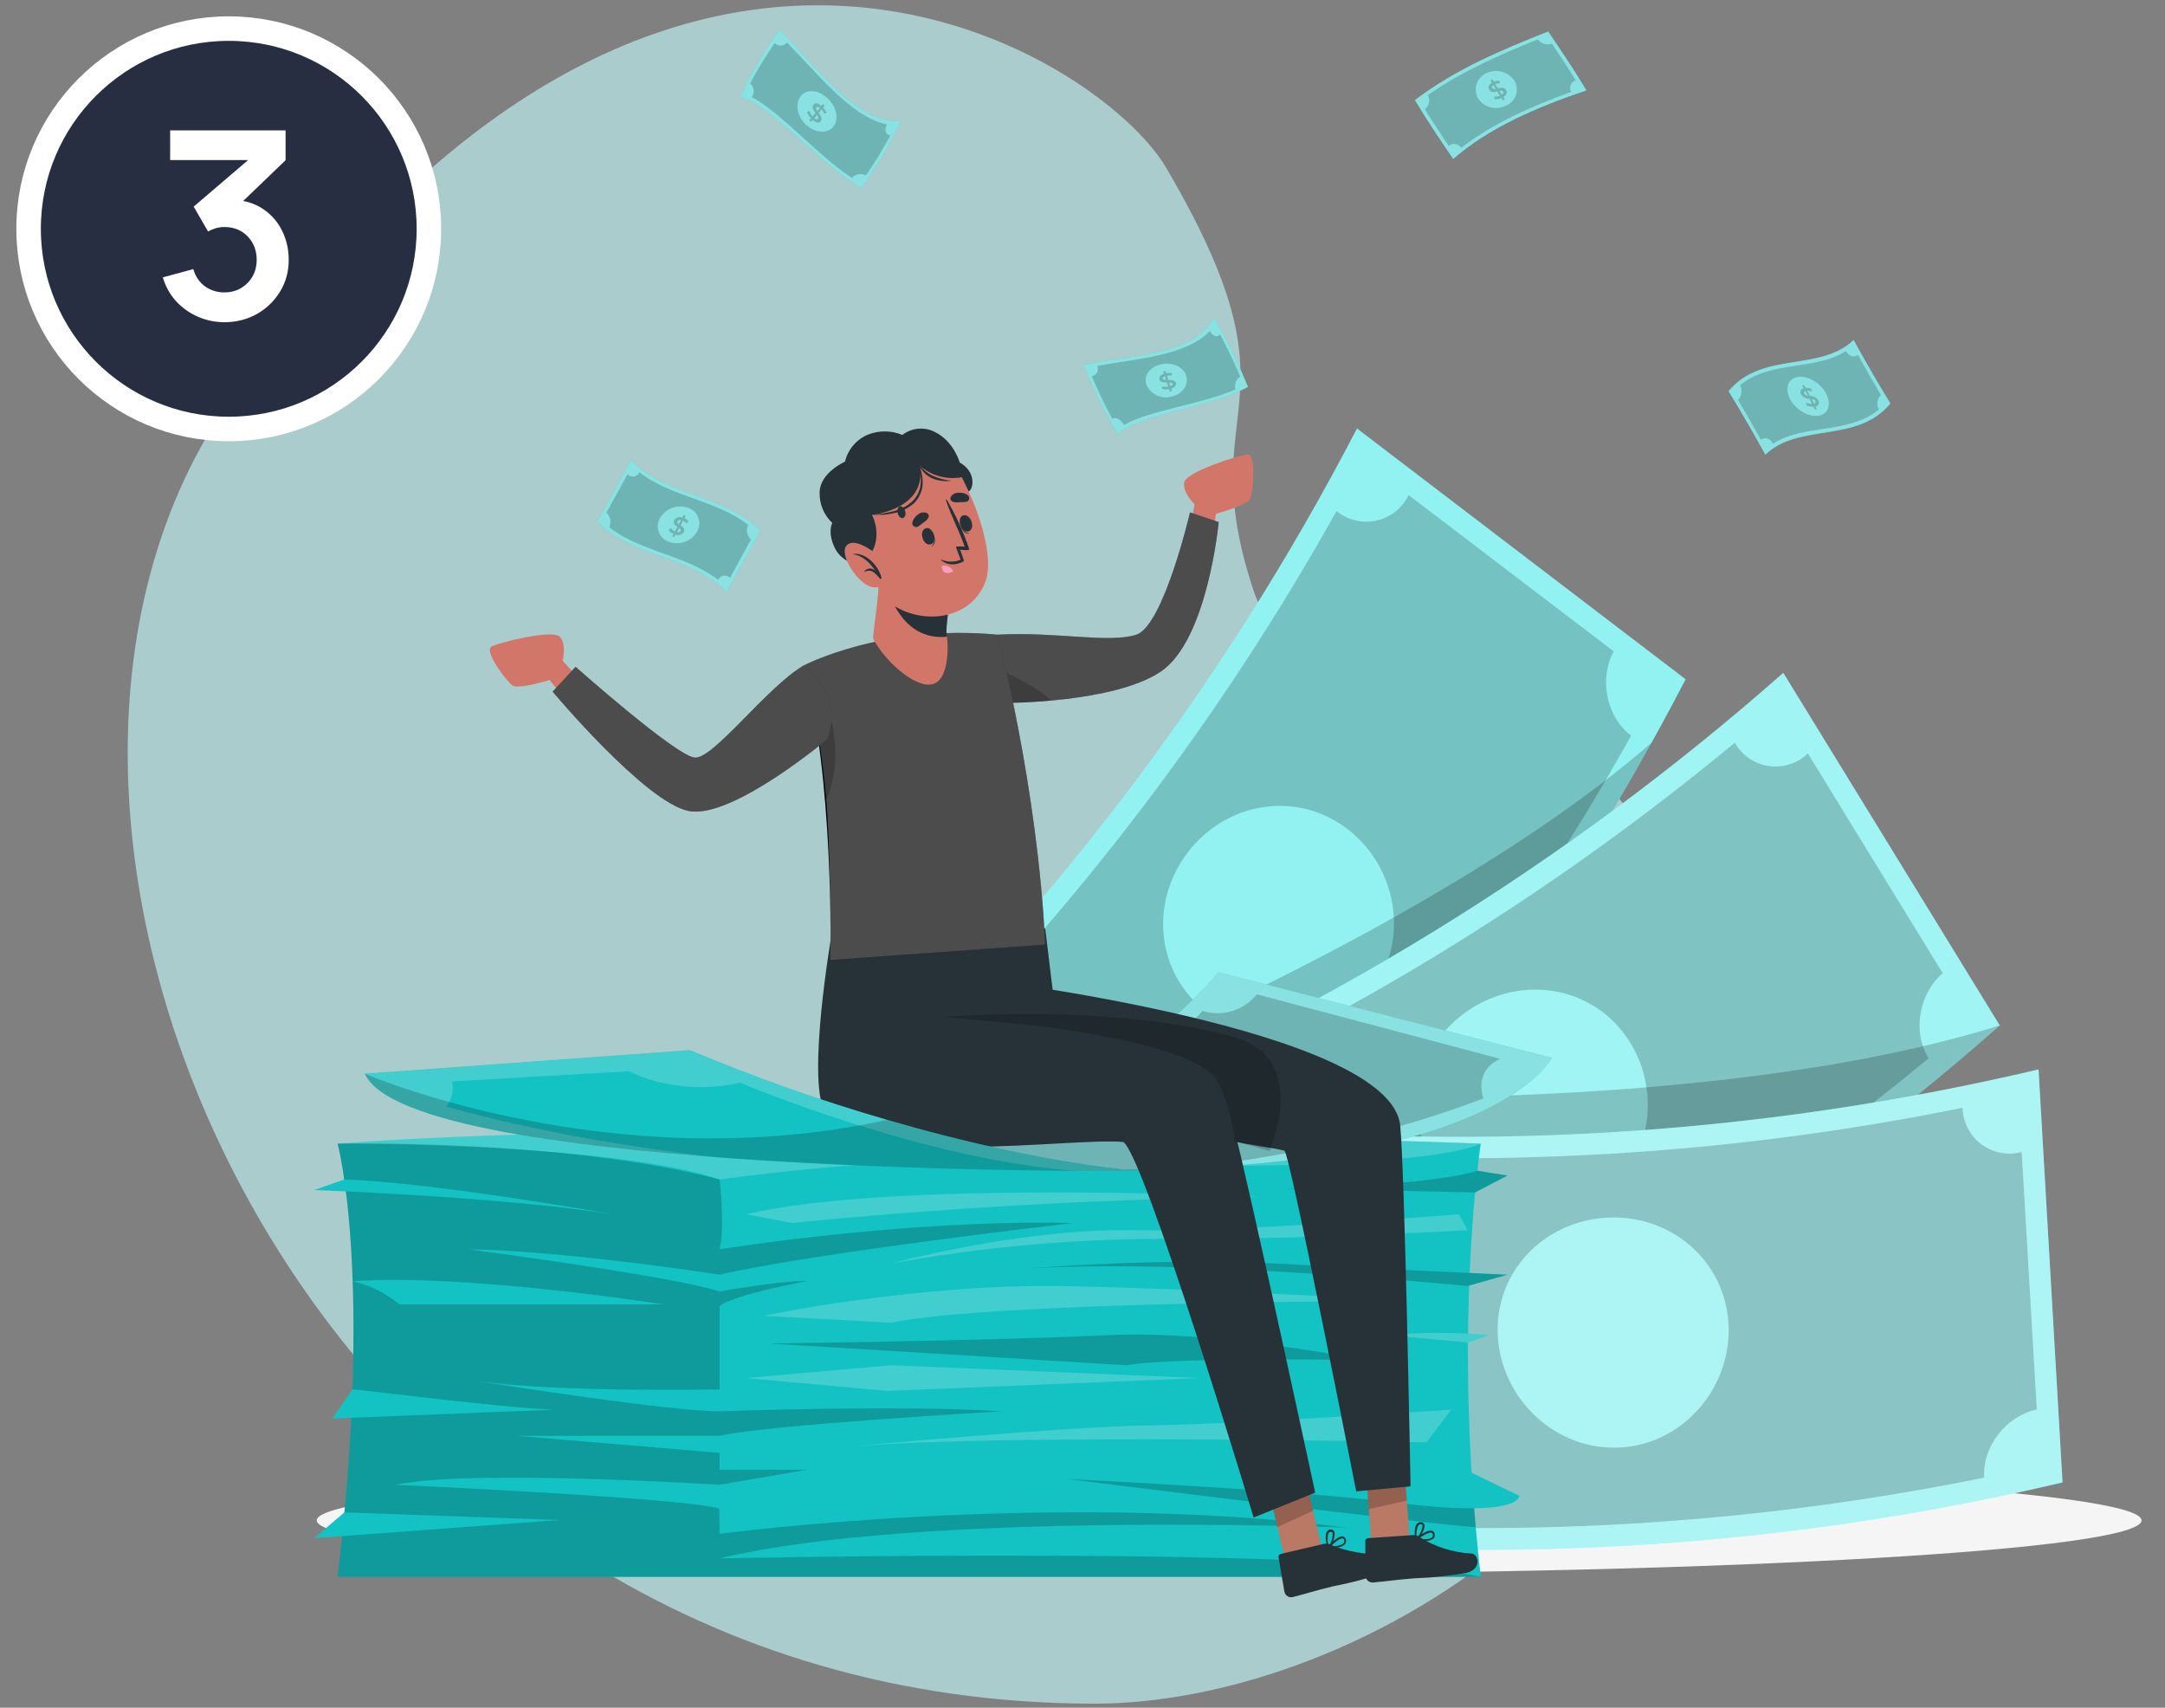 <svg width="265" height="209" viewBox="0 0 265 209" fill="none" xmlns="http://www.w3.org/2000/svg">
<rect x="0" y="0" width="265" height="209" fill="#808080" stroke="none"/>
<path d="M209.5 130C215.5 179 166.773 208.5 134 208.5C38 208.501 -8 102 27.668 49.688C80.817 -28.262 134.598 6.684 142.72 20.5C160.319 50.44 145.529 48.701 153.493 72.436C159.554 90.5 202.116 69.694 209.5 130Z" fill="#C8FFFF" fill-opacity="0.6"/>
<circle cx="28" cy="28" r="24.5" fill="#282E42" stroke="white" stroke-width="3"/>
<path d="M27.483 39.432C26.331 39.432 25.243 39.208 24.219 38.76C23.195 38.312 22.305 37.677 21.547 36.856C20.801 36.035 20.262 35.064 19.931 33.944L23.659 32.936C23.926 33.853 24.411 34.563 25.115 35.064C25.83 35.555 26.614 35.795 27.467 35.784C28.225 35.784 28.902 35.608 29.499 35.256C30.097 34.904 30.566 34.429 30.907 33.832C31.249 33.224 31.419 32.547 31.419 31.8C31.419 30.659 31.051 29.704 30.315 28.936C29.579 28.168 28.63 27.784 27.467 27.784C27.115 27.784 26.769 27.832 26.427 27.928C26.097 28.024 25.777 28.157 25.467 28.328L23.707 25.288L31.451 18.664L31.787 19.592H20.827V15.96H34.955V19.608L28.731 25.592L28.699 24.456C30.097 24.552 31.286 24.941 32.267 25.624C33.259 26.307 34.017 27.187 34.539 28.264C35.073 29.341 35.339 30.52 35.339 31.8C35.339 33.251 34.982 34.552 34.267 35.704C33.563 36.856 32.614 37.768 31.419 38.44C30.235 39.101 28.923 39.432 27.483 39.432Z" fill="white"/>
<g style="mix-blend-mode:multiply">
<path d="M150.448 192.594C212.128 192.594 262.129 189.675 262.129 186.074C262.129 182.473 212.128 179.554 150.448 179.554C88.769 179.554 38.768 182.473 38.768 186.074C38.768 189.675 88.769 192.594 150.448 192.594Z" fill="#F5F5F5"/>
</g>
<path d="M105.474 22.98C99.962 19.893 94.916 13.234 90.573 11.8C91.946 8.95 93.555 6.22 95.383 3.638C99.726 7.849 104.771 15.25 110.284 14.813C108.907 17.662 107.299 20.394 105.474 22.98Z" fill="#13C2C2"/>
<path opacity="0.5" d="M105.474 22.98C99.962 19.893 94.916 13.234 90.573 11.8C91.946 8.95 93.555 6.22 95.383 3.638C99.726 7.849 104.771 15.25 110.284 14.813C108.907 17.662 107.299 20.394 105.474 22.98Z" fill="white"/>
<path opacity="0.2" d="M108.976 16.575C108.4 16.506 108.21 15.872 108.567 15.239C104.12 14.283 99.996 8.903 96.333 5.21C96.243 5.323 96.13 5.415 96.001 5.48C95.873 5.545 95.731 5.581 95.588 5.586C95.444 5.591 95.3 5.564 95.167 5.508C95.034 5.453 94.915 5.369 94.818 5.262C93.734 6.855 92.732 8.503 91.817 10.199C92.057 10.403 92.212 10.689 92.25 11.002C92.288 11.315 92.208 11.63 92.025 11.886C95.694 13.845 99.812 18.798 104.264 21.776C104.479 21.542 104.764 21.385 105.077 21.33C105.389 21.275 105.711 21.324 105.993 21.471C107.074 19.889 108.073 18.253 108.988 16.569L108.976 16.575ZM98.643 15.256C97.548 14.236 97.295 12.664 98.032 11.742C98.769 10.821 100.227 11.005 101.321 12.059C102.416 13.113 102.727 14.617 101.989 15.515C101.252 16.414 99.76 16.287 98.643 15.256Z" fill="black"/>
<g opacity="0.2">
<path d="M99.478 14.68L99.282 14.916L99.063 14.715C99.132 14.634 99.196 14.554 99.265 14.479C99.04 14.257 98.87 13.984 98.769 13.684L99.069 13.58C99.146 13.829 99.278 14.058 99.455 14.248L99.806 13.822C99.564 13.488 99.317 13.108 99.564 12.814C99.812 12.52 100.1 12.601 100.532 12.964C100.601 12.889 100.665 12.808 100.734 12.728L100.947 12.935L100.751 13.171C100.932 13.353 101.077 13.568 101.177 13.805L100.889 13.92C100.809 13.729 100.698 13.552 100.561 13.396L100.204 13.822C100.446 14.156 100.705 14.536 100.457 14.83C100.21 15.124 99.921 15.06 99.478 14.68ZM100.054 13.569L100.365 13.194C100.163 13.039 100.019 13.039 99.945 13.131C99.87 13.223 99.904 13.407 100.025 13.592L100.054 13.569ZM100.135 14.525C100.221 14.421 100.135 14.266 100.014 14.076L99.703 14.45C99.887 14.634 100.025 14.64 100.106 14.548L100.135 14.525Z" fill="black"/>
</g>
<path d="M152.752 47.356C147.684 50.087 140.011 50.432 136.809 53.145C135.202 50.417 133.804 47.571 132.627 44.632C138.036 43.48 146.301 43.555 148.571 38.837C150.177 41.568 151.575 44.416 152.752 47.356Z" fill="#13C2C2"/>
<path opacity="0.5" d="M152.752 47.356C147.684 50.087 140.011 50.432 136.809 53.145C135.202 50.417 133.804 47.571 132.627 44.632C138.036 43.48 146.301 43.555 148.571 38.837C150.177 41.568 151.575 44.416 152.752 47.356Z" fill="white"/>
<path opacity="0.2" d="M149.337 40.928C149.003 41.366 148.415 41.153 148.087 40.508C145.207 43.572 139.009 43.906 134.32 44.782C134.371 44.909 134.394 45.045 134.386 45.182C134.378 45.318 134.34 45.451 134.276 45.572C134.211 45.692 134.12 45.796 134.011 45.878C133.901 45.959 133.775 46.016 133.641 46.043C134.332 47.679 135.138 49.395 136.129 51.227C136.578 51.002 137.229 51.354 137.569 52.016C140.864 50.144 146.733 49.58 151.226 47.662C151.141 47.373 151.151 47.065 151.255 46.783C151.359 46.501 151.55 46.26 151.802 46.095C151.116 44.465 150.316 42.754 149.337 40.911V40.928ZM143.392 48.549C142.787 48.716 142.141 48.657 141.575 48.384C141.009 48.111 140.562 47.641 140.316 47.063C139.931 45.945 140.771 44.874 142.131 44.58C143.49 44.286 144.827 44.88 145.189 45.986C145.552 47.092 144.729 48.243 143.392 48.549Z" fill="black"/>
<g opacity="0.2">
<path d="M143.352 47.558C143.386 47.656 143.415 47.754 143.444 47.852L143.179 47.915C143.179 47.817 143.116 47.719 143.087 47.622C142.799 47.676 142.503 47.66 142.223 47.575C142.223 47.472 142.263 47.374 142.286 47.276C142.514 47.355 142.758 47.374 142.995 47.334C142.943 47.161 142.885 46.988 142.828 46.809C142.448 46.809 142.027 46.809 141.912 46.435C141.825 46.17 141.993 45.888 142.488 45.738C142.453 45.64 142.425 45.542 142.39 45.444L142.661 45.387C142.661 45.485 142.718 45.583 142.753 45.681C142.986 45.632 143.228 45.632 143.461 45.681L143.409 45.974C143.219 45.942 143.024 45.942 142.833 45.974C142.891 46.147 142.949 46.326 143.001 46.504C143.386 46.504 143.807 46.504 143.922 46.861C144.02 47.115 143.847 47.403 143.352 47.558ZM142.73 46.493C142.678 46.337 142.632 46.182 142.58 46.026C142.361 46.107 142.292 46.222 142.327 46.337C142.361 46.452 142.528 46.487 142.73 46.493ZM143.525 46.965C143.484 46.838 143.323 46.809 143.116 46.809C143.162 46.965 143.214 47.12 143.26 47.27C143.49 47.19 143.536 47.08 143.536 46.965H143.525Z" fill="black"/>
</g>
<path d="M194.184 11.063C188.205 13.079 182.324 15.573 177.872 19.461C176.293 17.123 174.669 14.744 173.189 12.25C178.171 8.442 183.983 6.04 189.501 3.852C191.079 6.19 192.704 8.569 194.184 11.063Z" fill="#13C2C2"/>
<path opacity="0.5" d="M194.184 11.063C188.205 13.079 182.324 15.573 177.872 19.461C176.293 17.123 174.669 14.744 173.189 12.25C178.171 8.442 183.983 6.04 189.501 3.852C191.079 6.19 192.704 8.569 194.184 11.063Z" fill="white"/>
<path opacity="0.2" d="M189.962 5.343C189.656 5.456 189.322 5.465 189.01 5.371C188.698 5.276 188.426 5.082 188.234 4.819C183.66 6.668 178.96 8.713 174.767 11.645C174.923 11.928 174.973 12.259 174.906 12.576C174.839 12.893 174.661 13.175 174.404 13.373C175.349 14.899 176.334 16.385 177.319 17.854C177.431 17.758 177.562 17.687 177.704 17.646C177.847 17.605 177.996 17.596 178.142 17.619C178.288 17.641 178.427 17.695 178.551 17.776C178.674 17.857 178.778 17.964 178.857 18.09C182.739 15.095 187.497 12.986 192.335 11.241C192.256 11.117 192.207 10.976 192.192 10.829C192.178 10.682 192.198 10.534 192.251 10.397C192.305 10.26 192.389 10.137 192.499 10.038C192.609 9.94 192.74 9.868 192.882 9.83C191.938 8.309 190.947 6.823 189.968 5.355L189.962 5.343ZM184.34 12.917C183.771 13.221 183.109 13.304 182.483 13.151C181.856 12.998 181.307 12.62 180.942 12.088C180.783 11.823 180.682 11.527 180.645 11.22C180.609 10.913 180.638 10.602 180.73 10.307C180.823 10.012 180.977 9.74 181.182 9.509C181.387 9.278 181.639 9.093 181.921 8.966C182.511 8.675 183.188 8.609 183.823 8.779C184.459 8.95 185.011 9.346 185.377 9.893C185.531 10.155 185.627 10.447 185.658 10.749C185.689 11.052 185.654 11.357 185.555 11.644C185.457 11.932 185.297 12.194 185.087 12.414C184.878 12.634 184.623 12.806 184.34 12.917Z" fill="black"/>
<g opacity="0.2">
<path d="M184.006 11.881L184.185 12.174L183.943 12.29L183.764 12.002C183.5 12.125 183.207 12.174 182.917 12.146C182.917 12.036 182.917 11.921 182.889 11.812C183.127 11.842 183.369 11.81 183.591 11.719C183.488 11.541 183.378 11.368 183.269 11.195C182.9 11.287 182.497 11.368 182.278 11.005C182.111 10.74 182.186 10.395 182.618 10.13L182.434 9.83L182.676 9.715L182.854 10.003C183.072 9.909 183.308 9.866 183.545 9.876C183.545 9.98 183.574 10.089 183.591 10.199C183.396 10.191 183.2 10.221 183.015 10.285L183.338 10.815C183.707 10.729 184.121 10.648 184.346 11.011C184.519 11.276 184.432 11.61 184.006 11.881ZM183.079 10.878L182.791 10.412C182.601 10.544 182.572 10.682 182.641 10.798C182.71 10.913 182.877 10.919 183.079 10.878ZM183.995 11.212C183.914 11.086 183.747 11.091 183.545 11.132L183.828 11.593C184.023 11.46 184.064 11.328 183.995 11.224V11.212Z" fill="black"/>
</g>
<path d="M88.92 72.47C84.565 67.931 77.486 68.358 73.132 63.83C74.503 61.327 75.876 58.821 77.25 56.313C81.605 60.852 88.684 60.432 93.038 64.954C91.668 67.461 90.295 69.967 88.92 72.47Z" fill="#13C2C2"/>
<path opacity="0.5" d="M88.92 72.47C84.565 67.931 77.486 68.358 73.132 63.83C74.503 61.327 75.876 58.821 77.25 56.313C81.605 60.852 88.684 60.432 93.038 64.954C91.668 67.461 90.295 69.967 88.92 72.47Z" fill="white"/>
<path opacity="0.2" d="M91.927 66.036C91.684 65.812 91.52 65.516 91.458 65.192C91.396 64.867 91.439 64.531 91.581 64.233C87.641 61.181 82.204 60.864 78.264 57.805C78.202 57.938 78.109 58.053 77.993 58.141C77.876 58.229 77.74 58.288 77.596 58.312C77.452 58.336 77.304 58.324 77.166 58.278C77.027 58.232 76.902 58.153 76.801 58.047L74.237 62.736C74.478 62.961 74.64 63.256 74.701 63.579C74.762 63.902 74.719 64.236 74.577 64.533C78.517 67.591 83.955 67.908 87.894 70.967C87.956 70.834 88.048 70.718 88.164 70.629C88.281 70.54 88.416 70.481 88.561 70.457C88.705 70.432 88.853 70.444 88.992 70.489C89.13 70.535 89.256 70.614 89.358 70.719L91.921 66.036H91.927ZM81.904 66.324C81.617 66.231 81.355 66.075 81.136 65.867C80.918 65.659 80.749 65.405 80.642 65.123C80.535 64.841 80.493 64.538 80.519 64.237C80.545 63.937 80.639 63.646 80.792 63.387C81.132 62.818 81.657 62.384 82.279 62.157C82.901 61.931 83.582 61.926 84.208 62.142C84.495 62.233 84.758 62.388 84.978 62.594C85.197 62.801 85.366 63.054 85.474 63.336C85.581 63.617 85.624 63.919 85.598 64.219C85.572 64.519 85.479 64.809 85.326 65.069C84.987 65.64 84.462 66.078 83.839 66.306C83.215 66.535 82.532 66.541 81.904 66.324Z" fill="black"/>
<g opacity="0.2">
<path d="M82.682 65.432C82.63 65.535 82.573 65.639 82.515 65.743L82.267 65.65L82.434 65.345C82.183 65.25 81.968 65.077 81.824 64.85L82.112 64.619C82.228 64.808 82.399 64.956 82.601 65.046C82.699 64.861 82.803 64.677 82.907 64.47C82.613 64.274 82.331 64.043 82.521 63.657C82.625 63.496 82.782 63.376 82.965 63.319C83.148 63.261 83.345 63.269 83.523 63.341L83.696 63.024L83.943 63.116L83.771 63.421C83.977 63.501 84.156 63.637 84.289 63.813L84.013 64.043C83.903 63.908 83.766 63.798 83.609 63.721L83.304 64.297C83.598 64.493 83.88 64.723 83.696 65.109C83.59 65.271 83.431 65.392 83.246 65.451C83.062 65.51 82.862 65.503 82.682 65.432ZM83.085 64.159L83.356 63.663C83.126 63.617 82.981 63.663 82.918 63.807C82.855 63.951 82.941 64.043 83.085 64.159ZM83.298 65C83.373 64.861 83.298 64.752 83.12 64.637L82.849 65.126C83.085 65.178 83.229 65.115 83.298 65Z" fill="black"/>
</g>
<path d="M231.394 49.379C227.281 54.344 220.196 51.682 216.084 55.651C214.58 52.927 213.077 50.306 211.573 47.875C215.686 42.91 222.771 45.571 226.884 41.602C228.387 44.327 229.89 46.936 231.394 49.379Z" fill="#13C2C2"/>
<path opacity="0.5" d="M231.394 49.379C227.281 54.344 220.196 51.682 216.084 55.651C214.58 52.927 213.077 50.306 211.573 47.875C215.686 42.91 222.771 45.571 226.884 41.602C228.387 44.327 229.89 46.936 231.394 49.379Z" fill="white"/>
<path opacity="0.2" d="M227.414 43.428C226.958 43.837 226.262 43.59 225.939 42.962C222.166 45.393 216.752 44.074 212.985 47.138C213.142 47.425 213.202 47.756 213.158 48.08C213.113 48.405 212.966 48.706 212.737 48.941C213.67 50.513 214.609 52.149 215.548 53.831C216.003 53.422 216.7 53.67 217.022 54.292C220.79 51.861 226.204 53.18 229.977 50.122C229.819 49.835 229.757 49.506 229.802 49.182C229.846 48.858 229.995 48.557 230.224 48.325C229.286 46.758 228.347 45.116 227.414 43.434V43.428ZM222.569 50.882C221.337 51.049 219.799 50.156 219.113 48.86C218.428 47.564 218.837 46.303 220.064 46.13C221.291 45.957 222.84 46.861 223.52 48.157C224.199 49.453 223.802 50.709 222.569 50.882Z" fill="black"/>
<g opacity="0.2">
<path d="M222.218 49.735L222.402 50.087L222.166 50.121L221.976 49.77C221.681 49.794 221.385 49.741 221.118 49.614L221.083 49.275C221.305 49.385 221.55 49.438 221.797 49.43L221.469 48.802C221.267 48.809 221.068 48.762 220.89 48.667C220.712 48.572 220.562 48.432 220.455 48.261C220.406 48.194 220.375 48.115 220.366 48.033C220.357 47.95 220.37 47.867 220.404 47.791C220.438 47.715 220.492 47.65 220.56 47.602C220.627 47.554 220.707 47.525 220.789 47.518L220.599 47.16L220.841 47.126L221.026 47.477C221.265 47.46 221.504 47.496 221.728 47.581C221.728 47.696 221.757 47.806 221.774 47.915C221.59 47.846 221.395 47.813 221.198 47.817L221.538 48.451C221.739 48.444 221.939 48.49 222.116 48.584C222.294 48.678 222.444 48.816 222.552 48.986C222.601 49.054 222.632 49.133 222.64 49.215C222.649 49.298 222.636 49.382 222.602 49.458C222.568 49.534 222.515 49.599 222.447 49.648C222.38 49.697 222.301 49.727 222.218 49.735ZM221.296 48.422L220.997 47.846C220.807 47.915 220.778 48.042 220.853 48.18C220.901 48.254 220.967 48.314 221.044 48.357C221.122 48.399 221.208 48.421 221.296 48.422ZM222.229 49.067C222.177 48.995 222.109 48.937 222.03 48.896C221.951 48.855 221.863 48.833 221.774 48.831L222.068 49.407C222.235 49.326 222.27 49.205 222.201 49.067H222.229Z" fill="black"/>
</g>
<path d="M206.32 83.132C189.877 114.843 168.066 143.467 141.854 167.735L101.586 137.045C127.816 112.783 149.643 84.159 166.098 52.442L206.32 83.132Z" fill="#77EFEF"/>
<path opacity="0.2" d="M206.32 83.132C204.969 85.747 203.575 88.339 202.138 90.908C186.242 119.549 165.893 145.482 141.854 167.735L101.586 137.045C127.816 112.783 149.643 84.159 166.098 52.442L206.32 83.132Z" fill="white"/>
<path opacity="0.2" d="M172.394 60.639C172.01 61.415 171.457 62.094 170.775 62.627C170.092 63.159 169.299 63.531 168.454 63.715C167.608 63.898 166.732 63.889 165.89 63.688C165.049 63.486 164.263 63.098 163.592 62.552C149.315 88.097 131.485 111.488 110.635 132.023C111.344 132.521 111.931 133.173 112.351 133.931C112.771 134.689 113.014 135.532 113.061 136.397C113.109 137.262 112.959 138.127 112.623 138.925C112.288 139.724 111.775 140.436 111.125 141.009L136.221 160.137C137.632 158.852 139.44 158.088 141.345 157.973C143.25 157.858 145.137 158.398 146.693 159.504C167.544 138.97 185.375 115.579 199.65 90.032C196.626 87.728 195.699 83.155 197.49 79.768L197.519 79.716L172.417 60.587L172.394 60.639ZM167.786 121.425C163.045 127.628 153.916 128.625 147.735 123.913C141.555 119.201 140.633 110.55 145.379 104.329C150.126 98.108 158.725 96.726 164.917 101.449C171.109 106.172 172.561 115.221 167.809 121.425H167.786Z" fill="black"/>
<path opacity="0.2" d="M202.156 90.896C186.254 119.543 165.9 145.479 141.854 167.734C141.854 167.734 124.793 141.705 117.714 136.867C117.714 136.867 172.676 116.47 202.156 90.896Z" fill="black"/>
<path d="M244.774 125.497C217.987 149.133 187.309 167.953 154.1 181.121L127.604 137.967C160.812 124.8 191.488 105.981 218.272 82.343C227.112 96.731 235.946 111.116 244.774 125.497Z" fill="#77EFEF"/>
<path opacity="0.3" d="M244.774 125.496C217.987 149.133 187.309 167.952 154.1 181.121L142.655 162.47C137.663 154.31 132.654 146.144 127.627 137.972C160.835 124.806 191.511 105.986 218.295 82.348C227.119 96.733 235.946 111.116 244.774 125.496Z" fill="white"/>
<path opacity="0.2" d="M221.233 92.267C220.599 92.858 219.84 93.298 219.012 93.553C218.184 93.808 217.309 93.873 216.453 93.74C215.597 93.609 214.782 93.284 214.069 92.791C213.357 92.299 212.765 91.65 212.339 90.896C189.802 109.566 164.731 124.945 137.874 136.573C138.356 137.293 138.668 138.113 138.787 138.971C138.906 139.829 138.828 140.703 138.559 141.527C138.291 142.351 137.839 143.103 137.237 143.727C136.635 144.35 135.9 144.829 135.086 145.126L151.6 172.003C153.38 171.313 155.342 171.254 157.16 171.835C158.978 172.415 160.543 173.601 161.594 175.194C188.453 163.57 213.525 148.191 236.059 129.517C234.066 126.28 234.855 121.677 237.747 119.149L237.793 119.108L221.296 92.227L221.233 92.267ZM195.025 147.298C188.36 151.376 179.473 149.026 175.441 142.385C171.409 135.743 173.644 127.357 180.308 123.284C186.972 119.212 195.497 120.98 199.569 127.645C203.642 134.309 201.712 143.231 195.025 147.298Z" fill="black"/>
<path opacity="0.2" d="M244.774 125.497C217.987 149.133 187.309 167.953 154.1 181.121L142.655 162.47L140.656 133.572C140.656 133.572 204.189 138.157 244.774 125.497Z" fill="black"/>
<path d="M252.458 181.426C217.686 189.619 181.758 191.729 146.266 187.664C145.283 170.818 144.296 153.97 143.306 137.12C178.805 141.194 214.742 139.083 249.52 130.882C250.492 147.732 251.471 164.58 252.458 181.426Z" fill="#77EFEF"/>
<path opacity="0.4" d="M252.458 181.426C217.686 189.619 181.758 191.729 146.266 187.664C145.283 170.818 144.296 153.97 143.306 137.12C178.805 141.194 214.742 139.083 249.52 130.882C250.492 147.732 251.471 164.58 252.458 181.426Z" fill="white"/>
<path opacity="0.2" d="M247.401 141.008C246.562 141.222 245.687 141.245 244.839 141.074C243.99 140.903 243.192 140.543 242.502 140.022C241.812 139.5 241.248 138.829 240.853 138.06C240.457 137.29 240.24 136.442 240.218 135.577C211.537 141.394 182.175 143.111 153.011 140.674C153.096 141.537 152.983 142.407 152.682 143.219C152.382 144.032 151.9 144.766 151.275 145.365C150.649 145.965 149.896 146.414 149.071 146.68C148.246 146.946 147.372 147.022 146.514 146.901C147.132 157.403 147.747 167.906 148.357 178.408C150.252 178.639 152.011 179.512 153.34 180.882C154.669 182.251 155.488 184.036 155.661 185.936C184.825 188.373 214.186 186.656 242.867 180.839C242.643 177.043 245.511 173.351 249.25 172.51H249.307L247.458 141.008H247.401ZM198.314 177.152C190.515 177.596 183.81 171.323 183.338 163.564C182.866 155.806 188.85 149.47 196.649 149.026C204.448 148.583 211.113 154.21 211.568 161.969C212.023 169.728 206.107 176.72 198.314 177.152Z" fill="black"/>
<path d="M180.634 186.911C180.807 188.903 181.013 190.928 181.252 192.986H41.323C45.701 155.998 41.323 139.962 41.323 139.962C88.086 136.442 181.252 139.962 181.252 139.962C181.252 139.962 178.438 157.781 180.334 183.298C180.423 184.482 180.523 185.687 180.634 186.911Z" fill="#13C2C2"/>
<path opacity="0.2" d="M181.252 139.962C175.124 142.823 145.149 143.229 127.902 142.158C110.655 141.086 88.086 144.353 88.086 144.353C75.018 139.842 41.323 139.962 41.323 139.962C88.086 136.442 181.252 139.962 181.252 139.962Z" fill="white"/>
<path opacity="0.2" d="M41.323 192.986C45.701 155.998 41.323 139.962 41.323 139.962C41.323 139.962 69.062 139.356 88.086 144.354C88.086 144.354 88.751 149.996 88.086 152.897C88.086 152.897 110.968 149.184 131.335 149.677C131.335 149.677 99.81 153.303 88.086 155.998C88.086 155.998 69.229 153.057 57.299 152.897C57.299 152.897 82.104 156.124 88.086 158.054C88.086 158.054 95.179 156.763 98.891 156.763C98.891 156.763 90.009 158.38 88.086 159.824V170.044C88.086 170.044 68.284 170.436 58.35 169.019C63.067 169.758 82.304 172.719 88.086 172.719C88.086 172.719 109.937 171.914 122.626 172.719C122.626 172.719 93.715 174.382 88.086 175.726H63.267L88.086 177.809V179.878H98.732L88.086 181.715C88.086 181.715 57.299 179.758 48.442 181.715C48.442 181.715 84.779 183.365 88.046 184.649L88.086 187.71C88.086 187.71 128.834 182.327 164.871 186.958C164.871 186.958 112.246 184.869 88.086 190.724C88.086 190.724 163.68 189.08 181.239 192.986H41.323Z" fill="black"/>
<path d="M42.141 144.353L38.448 145.644C38.448 145.644 60.692 146.409 75.044 148.605C75.031 148.605 52.92 144.672 42.141 144.353Z" fill="#13C2C2"/>
<path opacity="0.2" d="M91.326 148.605L96.955 149.676C96.955 149.676 123.164 146.828 154.145 146.482C154.145 146.482 109.398 144.313 91.326 148.605Z" fill="white"/>
<path opacity="0.2" d="M109.085 154.627C109.085 154.627 124.802 150.342 138.582 150.555C152.362 150.767 178.591 148.605 178.591 148.605L179.622 150.555C179.622 150.555 159.055 151.759 142.081 151.619C131.015 151.64 119.973 152.647 109.085 154.627Z" fill="white"/>
<path opacity="0.2" d="M93.489 161.034C93.489 161.034 112.226 157.042 130.597 157.408C148.968 157.774 172.103 159.211 172.103 159.211C172.103 159.211 121.894 159.211 109.085 161.873L93.489 161.034Z" fill="white"/>
<path d="M125.899 155.232C125.899 155.232 142.035 153.902 155.961 154.627C169.888 155.352 184.513 156.004 184.513 156.004L179.622 157.388C179.622 157.388 146.093 154.028 125.899 155.232Z" fill="#13C2C2"/>
<path opacity="0.2" d="M125.899 155.232C125.899 155.232 142.035 153.902 155.961 154.627C169.888 155.352 184.513 156.004 184.513 156.004L179.622 157.388C179.622 157.388 146.093 154.028 125.899 155.232Z" fill="black"/>
<path opacity="0.2" d="M94.094 164.421C94.094 164.421 122.04 164.075 135.501 163.403C148.961 162.731 167.013 166.464 167.013 166.464C167.013 166.464 144.743 165.992 137.849 167.083L94.094 164.421Z" fill="black"/>
<path opacity="0.2" d="M91.326 168.653L109.085 167.083L146.919 168.653L108.599 170.223L91.326 168.653Z" fill="white"/>
<path opacity="0.2" d="M104.607 176.99C104.607 176.99 130.431 174.582 140.491 174.455C150.552 174.329 177.626 172.519 177.626 172.519L174.619 176.511C174.619 176.511 123.71 175.427 104.607 176.99Z" fill="white"/>
<path d="M170.087 163.403L179.622 164.301L182.217 163.403C178.183 163.026 174.122 163.026 170.087 163.403Z" fill="#13C2C2"/>
<path d="M180.827 143.275L184.513 143.868L180.554 145.937L157.265 145.445C157.265 145.445 174.725 145.212 180.827 143.275Z" fill="#13C2C2"/>
<path opacity="0.2" d="M170.087 163.403L179.622 164.301L182.217 163.403C178.183 163.026 174.122 163.026 170.087 163.403Z" fill="white"/>
<path opacity="0.2" d="M180.827 143.275L184.513 143.868L180.554 145.937L157.265 145.445C157.265 145.445 174.725 145.212 180.827 143.275Z" fill="black"/>
<path opacity="0.2" d="M180.634 186.911C174.379 186.505 130.55 180.995 130.55 180.995C133.471 180.656 171.731 182.918 180.334 183.298C180.423 184.482 180.523 185.686 180.634 186.911Z" fill="black"/>
<path d="M114.641 180.244C114.641 180.244 155.622 180.138 167.346 180.983C179.07 181.828 180.121 180.244 180.121 180.244L185.963 183.059C185.963 183.059 186.263 185.853 170.886 183.904C155.509 181.954 114.641 180.244 114.641 180.244Z" fill="#13C2C2"/>
<path d="M81.159 159.637C81.159 159.637 57.159 155.831 43.166 156.803C45.269 157.281 47.228 158.252 48.882 159.637H81.159Z" fill="#13C2C2"/>
<path d="M43.139 170.044C43.685 169.984 61.105 172.279 67.758 172.519L40.678 173.61L43.139 170.044Z" fill="#13C2C2"/>
<path d="M42.154 185.095L68.464 186.026L38.448 188.249L42.154 185.095Z" fill="#13C2C2"/>
<path d="M90.088 138.165C90.088 138.165 127.456 144.553 149.128 118.982L189.956 129.462C189.956 129.462 182.443 145.045 126.019 142.976C69.595 140.907 90.088 138.165 90.088 138.165Z" fill="#13C2C2"/>
<path opacity="0.5" d="M90.088 138.165C90.088 138.165 127.456 144.553 149.128 118.982L189.956 129.462C189.956 129.462 182.443 145.045 126.019 142.976C69.595 140.907 90.088 138.165 90.088 138.165Z" fill="white"/>
<path opacity="0.2" d="M111.427 139.543C111.427 139.543 134.27 138.339 147.185 123.727C148.37 124.094 149.638 124.096 150.825 123.733C152.011 123.37 153.061 122.658 153.838 121.691L183.641 129.589C183.641 129.589 180.434 130.713 181.558 134.426C181.532 134.426 142.414 150.276 111.427 139.543Z" fill="black"/>
<path d="M145.521 65.432L146.22 61.726C146.22 61.726 144.776 60.355 144.942 59.065C145.109 57.774 151.536 55.738 152.674 55.625C153.812 55.511 153.379 60.169 153.033 61.014C152.687 61.859 148.828 62.877 148.828 62.877L148.342 66.783L145.521 65.432Z" fill="#D3766A"/>
<path d="M71.418 83.651L68.869 80.869C68.869 80.869 69.368 78.946 68.556 77.962C67.745 76.977 61.191 78.594 60.179 79.119C59.168 79.645 61.976 83.351 62.721 83.883C63.466 84.416 67.272 83.218 67.272 83.218L69.748 86.285L71.418 83.651Z" fill="#D3766A"/>
<path d="M122.1 77.675C129.266 77.276 135.76 78.773 139.094 77.675C142.427 76.578 145.661 62.711 145.661 62.711L149.168 63.895C149.168 63.895 147.837 78.327 142.075 82.193C136.312 86.059 122.958 86.026 122.958 86.026L122.1 77.675Z" fill="black"/>
<path opacity="0.3" d="M149.168 63.895C149.168 63.895 147.837 78.327 142.075 82.193C138.748 84.389 133.045 85.327 128.714 85.733C125.433 86.032 122.958 86.026 122.958 86.026L122.559 82.127L122.1 77.675C129.266 77.276 135.76 78.773 139.094 77.675C142.427 76.578 145.661 62.711 145.661 62.711L149.168 63.895Z" fill="white"/>
<path opacity="0.2" d="M128.714 85.734C125.433 86.033 122.958 86.027 122.958 86.027L122.559 82.127C124.789 82.994 126.867 84.212 128.714 85.734Z" fill="black"/>
<path d="M167.911 189.765L172.549 188.494L171.717 177.169L167.086 178.447L167.911 189.765Z" fill="#B97964"/>
<path d="M172.835 187.875L167.445 188.248C167.355 188.251 167.269 188.29 167.207 188.356C167.145 188.422 167.111 188.51 167.113 188.6L167.146 192.879C167.161 193.103 167.264 193.311 167.432 193.459C167.601 193.608 167.82 193.683 168.044 193.671C169.921 193.511 170.812 193.338 173.181 193.158C175.294 193.086 177.4 192.864 179.482 192.493C181.478 192.034 180.946 190.104 180.068 190.124C177.799 190.002 175.6 189.293 173.687 188.068C173.431 187.913 173.132 187.845 172.835 187.875Z" fill="#263238"/>
<path d="M174.592 188.574C174.16 188.595 173.727 188.568 173.301 188.495C173.279 188.492 173.259 188.483 173.243 188.468C173.226 188.454 173.214 188.436 173.208 188.415C173.205 188.394 173.206 188.372 173.212 188.351C173.217 188.331 173.227 188.312 173.241 188.295C173.387 188.175 174.685 187.157 175.29 187.344C175.359 187.365 175.42 187.404 175.469 187.457C175.518 187.509 175.553 187.573 175.57 187.643C175.616 187.746 175.632 187.861 175.616 187.973C175.599 188.085 175.551 188.19 175.477 188.275C175.228 188.479 174.913 188.585 174.592 188.574ZM175.224 187.576C174.904 187.477 174.133 187.936 173.6 188.328C174.472 188.435 175.097 188.368 175.31 188.129C175.353 188.071 175.381 188.004 175.39 187.933C175.399 187.862 175.39 187.789 175.364 187.723C175.353 187.689 175.335 187.659 175.31 187.634C175.286 187.608 175.257 187.589 175.224 187.576Z" fill="#263238"/>
<path d="M173.321 188.494C173.314 188.497 173.306 188.499 173.298 188.499C173.29 188.499 173.282 188.497 173.274 188.494C173.258 188.486 173.244 188.474 173.233 188.461C173.222 188.447 173.213 188.431 173.208 188.414C173.208 188.367 173.002 186.983 173.447 186.478C173.507 186.415 173.579 186.365 173.66 186.333C173.74 186.301 173.827 186.287 173.913 186.291C174.009 186.288 174.103 186.317 174.181 186.372C174.259 186.427 174.317 186.506 174.346 186.598C174.485 187.117 173.84 188.168 173.387 188.481C173.378 188.488 173.367 188.492 173.356 188.495C173.344 188.497 173.332 188.497 173.321 188.494ZM173.853 186.538C173.808 186.54 173.764 186.551 173.724 186.572C173.683 186.593 173.648 186.622 173.62 186.657C173.386 187.134 173.314 187.673 173.414 188.194C173.829 187.796 174.083 187.258 174.126 186.684C174.126 186.618 174.066 186.544 173.906 186.538H173.853Z" fill="#263238"/>
<path opacity="0.2" d="M167.086 178.447L171.724 177.176L172.196 183.65L167.532 184.688L167.086 178.447Z" fill="black"/>
<path d="M161.843 189.599L157.458 191.602L156.347 186.891L154.85 180.556L159.215 178.554L160.719 184.881L161.843 189.599Z" fill="#B97964"/>
<path opacity="0.2" d="M160.719 184.881L156.347 186.891L154.85 180.556L159.215 178.554L160.719 184.881Z" fill="black"/>
<path d="M162.022 188.947L156.766 190.178C156.678 190.194 156.6 190.245 156.549 190.318C156.498 190.392 156.478 190.482 156.493 190.571L157.212 194.796C157.233 194.906 157.276 195.011 157.339 195.104C157.401 195.197 157.481 195.277 157.575 195.339C157.668 195.401 157.773 195.444 157.883 195.465C157.994 195.486 158.107 195.484 158.217 195.461C160.046 195.002 160.878 194.689 163.207 194.13C165.284 193.736 167.329 193.194 169.328 192.507C171.198 191.742 170.393 189.918 169.535 190.078C167.499 190.444 164.451 189.779 162.881 189.053C162.615 188.923 162.312 188.886 162.022 188.947Z" fill="#263238"/>
<path d="M163.872 189.359C163.448 189.446 163.015 189.486 162.582 189.479C162.56 189.482 162.537 189.478 162.518 189.467C162.499 189.456 162.484 189.44 162.475 189.419C162.465 189.401 162.46 189.38 162.46 189.359C162.46 189.338 162.465 189.318 162.475 189.299C162.601 189.16 163.713 187.969 164.345 188.029C164.415 188.041 164.481 188.07 164.537 188.114C164.592 188.158 164.636 188.216 164.664 188.281C164.73 188.38 164.765 188.496 164.765 188.614C164.765 188.733 164.73 188.848 164.664 188.947C164.456 189.171 164.176 189.317 163.872 189.359ZM164.338 188.275C163.999 188.222 163.313 188.8 162.848 189.273C163.726 189.24 164.338 189.073 164.504 188.807C164.542 188.745 164.562 188.673 164.562 188.601C164.562 188.528 164.542 188.457 164.504 188.395C164.492 188.362 164.472 188.334 164.445 188.313C164.418 188.292 164.385 188.279 164.351 188.275H164.338Z" fill="#263238"/>
<path d="M162.602 189.479C162.595 189.482 162.588 189.484 162.582 189.484C162.575 189.484 162.568 189.482 162.562 189.479C162.544 189.474 162.527 189.464 162.513 189.452C162.5 189.439 162.489 189.423 162.482 189.406C162.482 189.366 162.043 188.022 162.409 187.456C162.456 187.385 162.519 187.324 162.592 187.279C162.666 187.234 162.749 187.206 162.834 187.197C162.93 187.177 163.029 187.19 163.115 187.234C163.202 187.277 163.272 187.349 163.313 187.436C163.533 187.922 163.067 189.067 162.648 189.433C162.646 189.444 162.64 189.455 162.632 189.463C162.624 189.471 162.613 189.477 162.602 189.479ZM162.814 187.483C162.727 187.505 162.651 187.56 162.602 187.636C162.449 188.146 162.463 188.691 162.641 189.193C162.989 188.734 163.157 188.164 163.114 187.59C163.114 187.523 163.027 187.456 162.868 187.476L162.814 187.483Z" fill="#263238"/>
<path d="M129.352 125.289L127.935 113.632L101.805 114.244C101.805 114.244 98.712 132.056 100.96 136.062C104.953 143.215 131.315 139.156 137.477 139.761C139.992 141.092 153.446 185.719 153.446 185.719L160.984 182.678C160.984 182.678 152.88 145.025 151.004 137.932C148.469 128.071 138.009 128.244 129.352 125.289Z" fill="#263238"/>
<path d="M172.655 181.907L166.002 182.519C166.002 182.519 157.851 141.006 157.218 140.826C156.087 140.5 152.78 140.128 151.004 139.662C138.668 136.455 108.286 130.553 108.286 130.553L119.491 119.76C119.491 119.76 170.287 125.855 171.391 137.779C171.957 143.488 172.655 181.907 172.655 181.907Z" fill="#263238"/>
<path opacity="0.2" d="M155.429 140.86C154.291 140.534 152.767 140.134 151.004 139.669C151.496 139.928 150.072 133.467 148.648 131.797C145.82 128.47 134.469 126.66 130.404 126.008C126.997 125.463 115.579 124.458 115.579 124.458C115.579 124.458 135.74 122.715 150.931 126.887C158.443 128.949 157.105 136.282 155.429 140.86Z" fill="black"/>
<path d="M98.319 81.475C98.319 81.475 107.96 76.358 122.1 77.675C122.1 77.675 127.004 96.133 127.935 115.602L101.646 117.425C101.646 117.425 102.118 94.749 98.319 81.475Z" fill="black"/>
<path opacity="0.3" d="M101.646 117.452C101.713 112.908 101.545 102.376 101.14 97.85C100.907 95.188 100.575 92.387 100.096 89.532C99.656 86.815 99.062 84.125 98.319 81.475C98.319 81.475 107.96 76.358 122.1 77.675C122.1 77.675 127.004 96.133 127.935 115.602L101.646 117.452Z" fill="white"/>
<path d="M114.105 83.741C111.949 84.216 108.314 80.889 106.894 78.21C106.796 78.028 107.103 76.111 107.367 73.765C107.518 72.34 107.652 70.751 107.652 69.294L116.798 71.652C116.254 73.463 115.93 75.332 115.834 77.221C115.836 77.422 115.855 77.623 115.892 77.82C115.897 77.847 115.902 77.878 115.91 77.92C116.076 79.067 116.186 83.274 114.105 83.741Z" fill="#D3766A"/>
<path d="M116.804 71.651C116.256 73.461 115.932 75.332 115.839 77.22C115.837 77.422 115.854 77.623 115.892 77.821C115.9 77.852 115.906 77.883 115.909 77.915C115.597 77.962 115.281 77.974 114.966 77.953C109.642 77.76 108.229 71.146 107.941 69.345L116.804 71.651Z" fill="#263238"/>
<path d="M103.498 60.591C103.236 63.973 106.955 72.753 109.668 74.29C113.593 76.517 119.007 75.604 120.644 71.119C122.23 66.768 117.178 55.413 114.25 54.12C109.928 52.216 103.879 55.596 103.498 60.591Z" fill="#D3766A"/>
<path d="M114.13 65.077C114.125 65.051 114.089 65.122 114.099 65.147C114.328 65.738 114.494 66.459 114.018 66.851C114.018 66.851 114.026 66.893 114.025 66.887C114.668 66.557 114.437 65.594 114.13 65.077Z" fill="#263238"/>
<path d="M113.365 64.635C112.377 64.903 112.984 66.862 113.902 66.623C114.821 66.385 114.2 64.411 113.365 64.635Z" fill="#263238"/>
<path d="M117.484 63.909C117.484 63.909 117.542 63.899 117.55 63.946C117.718 64.558 118.017 65.234 118.628 65.271L118.633 65.302C117.941 65.415 117.547 64.502 117.484 63.909Z" fill="#263238"/>
<path d="M117.832 63.102C118.791 62.727 119.476 64.667 118.588 65.014C117.699 65.36 117.046 63.415 117.832 63.102Z" fill="#263238"/>
<path d="M112.394 64.424C112.63 64.271 112.857 64.103 113.071 63.921C113.338 63.78 113.549 63.552 113.669 63.275C113.695 63.178 113.686 63.075 113.644 62.984C113.603 62.893 113.53 62.819 113.44 62.776C113.261 62.708 113.066 62.69 112.877 62.723C112.689 62.757 112.512 62.841 112.367 62.966C112.037 63.181 111.797 63.51 111.695 63.89C111.662 63.982 111.66 64.082 111.688 64.176C111.715 64.27 111.772 64.353 111.85 64.412C111.928 64.471 112.022 64.504 112.12 64.507C112.218 64.509 112.314 64.48 112.394 64.424Z" fill="#263238"/>
<path d="M118.209 61.426C117.928 61.455 117.645 61.467 117.363 61.463C117.068 61.519 116.763 61.477 116.494 61.343C116.419 61.282 116.366 61.199 116.342 61.106C116.319 61.013 116.327 60.914 116.364 60.826C116.465 60.657 116.611 60.519 116.785 60.428C116.96 60.337 117.156 60.296 117.352 60.31C117.744 60.269 118.138 60.373 118.457 60.605C118.529 60.663 118.582 60.741 118.61 60.829C118.637 60.917 118.637 61.011 118.611 61.099C118.584 61.188 118.531 61.266 118.46 61.324C118.388 61.383 118.301 61.418 118.209 61.426Z" fill="#263238"/>
<path d="M115.201 68.557C115.43 68.75 115.697 68.894 115.984 68.98C116.272 69.065 116.574 69.091 116.871 69.054C117.13 69.024 117.384 68.957 117.624 68.855C117.714 68.82 117.802 68.779 117.888 68.733C117.919 68.718 117.944 68.693 117.959 68.662C117.974 68.63 117.978 68.595 117.971 68.562L117.526 67.27C117.726 67.304 118.719 67.425 118.633 67.186C117.923 65.088 117.003 63.068 115.888 61.154C115.879 61.144 115.867 61.138 115.854 61.135C115.84 61.133 115.827 61.134 115.815 61.14C115.803 61.146 115.792 61.155 115.786 61.167C115.78 61.179 115.777 61.192 115.779 61.206C116.421 63.148 117.402 64.965 118.082 66.906C117.724 66.859 117.361 66.86 117.003 66.909C116.971 66.915 117.589 68.478 117.587 68.495C117.214 68.653 116.814 68.734 116.41 68.733C116.005 68.733 115.605 68.651 115.233 68.492C115.185 68.463 115.146 68.519 115.201 68.557Z" fill="#263238"/>
<path d="M116.681 69.897C116.478 70.049 116.233 70.134 115.979 70.141C115.441 70.15 115.278 69.688 115.281 69.25C115.553 69.187 115.838 69.217 116.092 69.334C116.345 69.451 116.552 69.649 116.681 69.897Z" fill="#FF9CBD"/>
<path d="M104.748 68.898C107.256 68.495 107.876 65.244 106.73 63.013C106.73 63.013 113.499 62.35 112.588 57.006C113.284 57.608 114.107 58.046 114.996 58.288C115.884 58.53 116.815 58.569 117.721 58.404L118.571 60.153C119.199 59.799 119.472 57.721 117.471 56.603C117.471 56.603 116.744 54.001 114.438 52.872C113.808 52.545 113.098 52.405 112.391 52.468C111.684 52.532 111.01 52.796 110.448 53.23C109.11 52.671 107.607 52.654 106.257 53.182C105.557 53.471 104.935 53.922 104.444 54.498C103.952 55.075 103.604 55.76 103.429 56.496C103.429 56.496 100.322 57.874 100.324 60.287C100.306 60.979 100.434 61.667 100.7 62.306C100.966 62.946 101.364 63.521 101.869 63.996C101.869 63.996 101.265 65.096 102.138 66.97C102.705 68.219 104.008 69.018 104.748 68.898Z" fill="#263238"/>
<path d="M112.332 56.572C112.481 56.987 112.586 57.417 112.646 57.854C112.718 58.285 112.736 58.722 112.7 59.157C112.635 60.015 112.25 60.818 111.62 61.405C110.963 61.97 110.182 62.371 109.34 62.576C108.906 62.654 108.486 62.782 108.049 62.844C107.612 62.905 107.171 62.946 106.73 63.013C107.173 63.016 107.618 63.001 108.066 62.997C108.513 62.993 108.95 62.872 109.398 62.809C110.295 62.627 111.133 62.222 111.833 61.632C112.508 60.987 112.905 60.105 112.94 59.173C112.956 58.269 112.747 57.375 112.332 56.572Z" fill="#263238"/>
<path d="M116.43 58.828C115.646 58.754 114.88 58.549 114.164 58.221C113.819 58.06 113.499 57.852 113.212 57.603C112.917 57.344 112.653 57.052 112.426 56.733C112.554 57.12 112.765 57.474 113.042 57.773C113.32 58.079 113.656 58.328 114.03 58.504C114.398 58.678 114.792 58.79 115.196 58.837C115.605 58.903 116.022 58.9 116.43 58.828Z" fill="#263238"/>
<path d="M107.619 68.079C107.619 68.079 104.837 65.638 103.682 66.701C102.527 67.764 105.103 71.657 106.828 71.858C107.045 71.896 107.267 71.89 107.481 71.841C107.696 71.791 107.898 71.7 108.076 71.571C108.255 71.442 108.405 71.279 108.52 71.091C108.634 70.903 108.709 70.694 108.742 70.476L107.619 68.079Z" fill="#D3766A"/>
<path d="M104.44 67.803C104.44 67.803 104.445 67.835 104.447 67.845C105.66 68.018 106.486 68.902 107.153 69.858C107.062 69.764 106.951 69.69 106.829 69.643C106.707 69.595 106.576 69.575 106.445 69.582C106.314 69.59 106.186 69.626 106.071 69.688C105.955 69.75 105.854 69.836 105.775 69.941C105.749 69.945 105.786 70.004 105.817 69.993C105.996 69.884 106.204 69.834 106.413 69.847C106.623 69.862 106.822 69.94 106.986 70.071C107.254 70.293 107.497 70.543 107.712 70.817C107.792 70.905 107.953 70.806 107.891 70.704L107.887 70.677C107.555 69.268 105.98 67.573 104.44 67.803Z" fill="#263238"/>
<path opacity="0.2" d="M101.16 97.849C100.927 95.188 100.595 92.387 100.115 89.532C100.582 89.058 101.145 88.688 101.766 88.448L101.799 88.155C101.779 88.474 103.156 93.391 101.16 97.849Z" fill="black"/>
<path d="M109.89 62.838C109.99 63.23 110.322 63.503 110.555 63.39C110.788 63.277 110.915 62.918 110.788 62.532C110.662 62.146 110.342 61.866 110.123 61.98C109.903 62.093 109.764 62.439 109.89 62.838Z" fill="#263238"/>
<path d="M98.319 81.475C93.821 84.136 87.327 92.899 85.045 92.72C82.763 92.54 70.453 81.608 70.453 81.608L67.645 84.648C67.645 84.648 79.016 98.229 84.313 99.254C89.609 100.278 101.273 90.457 101.273 90.457C101.933 88.765 101.933 86.886 101.273 85.194C100.675 83.691 99.648 82.397 98.319 81.475Z" fill="black"/>
<path opacity="0.3" d="M98.319 81.475C93.821 84.136 87.327 92.899 85.045 92.72C82.763 92.54 70.453 81.608 70.453 81.608L67.645 84.648C67.645 84.648 79.016 98.229 84.313 99.254C89.609 100.278 101.273 90.457 101.273 90.457C101.933 88.765 101.933 86.886 101.273 85.194C100.675 83.691 99.648 82.397 98.319 81.475Z" fill="white"/>
<path d="M139.493 143.329C139.493 143.329 50.192 143.948 44.65 131.405L84.419 128.518C92.312 131.828 100.39 134.679 108.613 137.054C117.795 139.736 128.681 142.278 139.493 143.329Z" fill="#13C2C2"/>
<path opacity="0.2" d="M139.493 143.329C139.493 143.329 136.692 143.329 132.034 143.329C112.931 141.998 90.627 132.509 90.627 132.509C82.576 134.279 77.04 131.105 77.04 131.105L55.335 132.35C55.452 132.884 55.447 133.438 55.321 133.97C55.194 134.503 54.949 134.999 54.603 135.424C65.855 138.584 77.985 140.507 87.873 141.672C66.986 140.108 47.165 137.127 44.623 131.425L84.393 128.537C84.393 128.537 112.172 140.667 139.493 143.329Z" fill="white"/>
<path opacity="0.2" d="M139.493 143.328C139.493 143.328 50.192 143.947 44.65 131.405C44.65 131.405 74.825 144.44 108.613 137.054C117.795 139.735 128.681 142.277 139.493 143.328Z" fill="black"/>
</svg>
